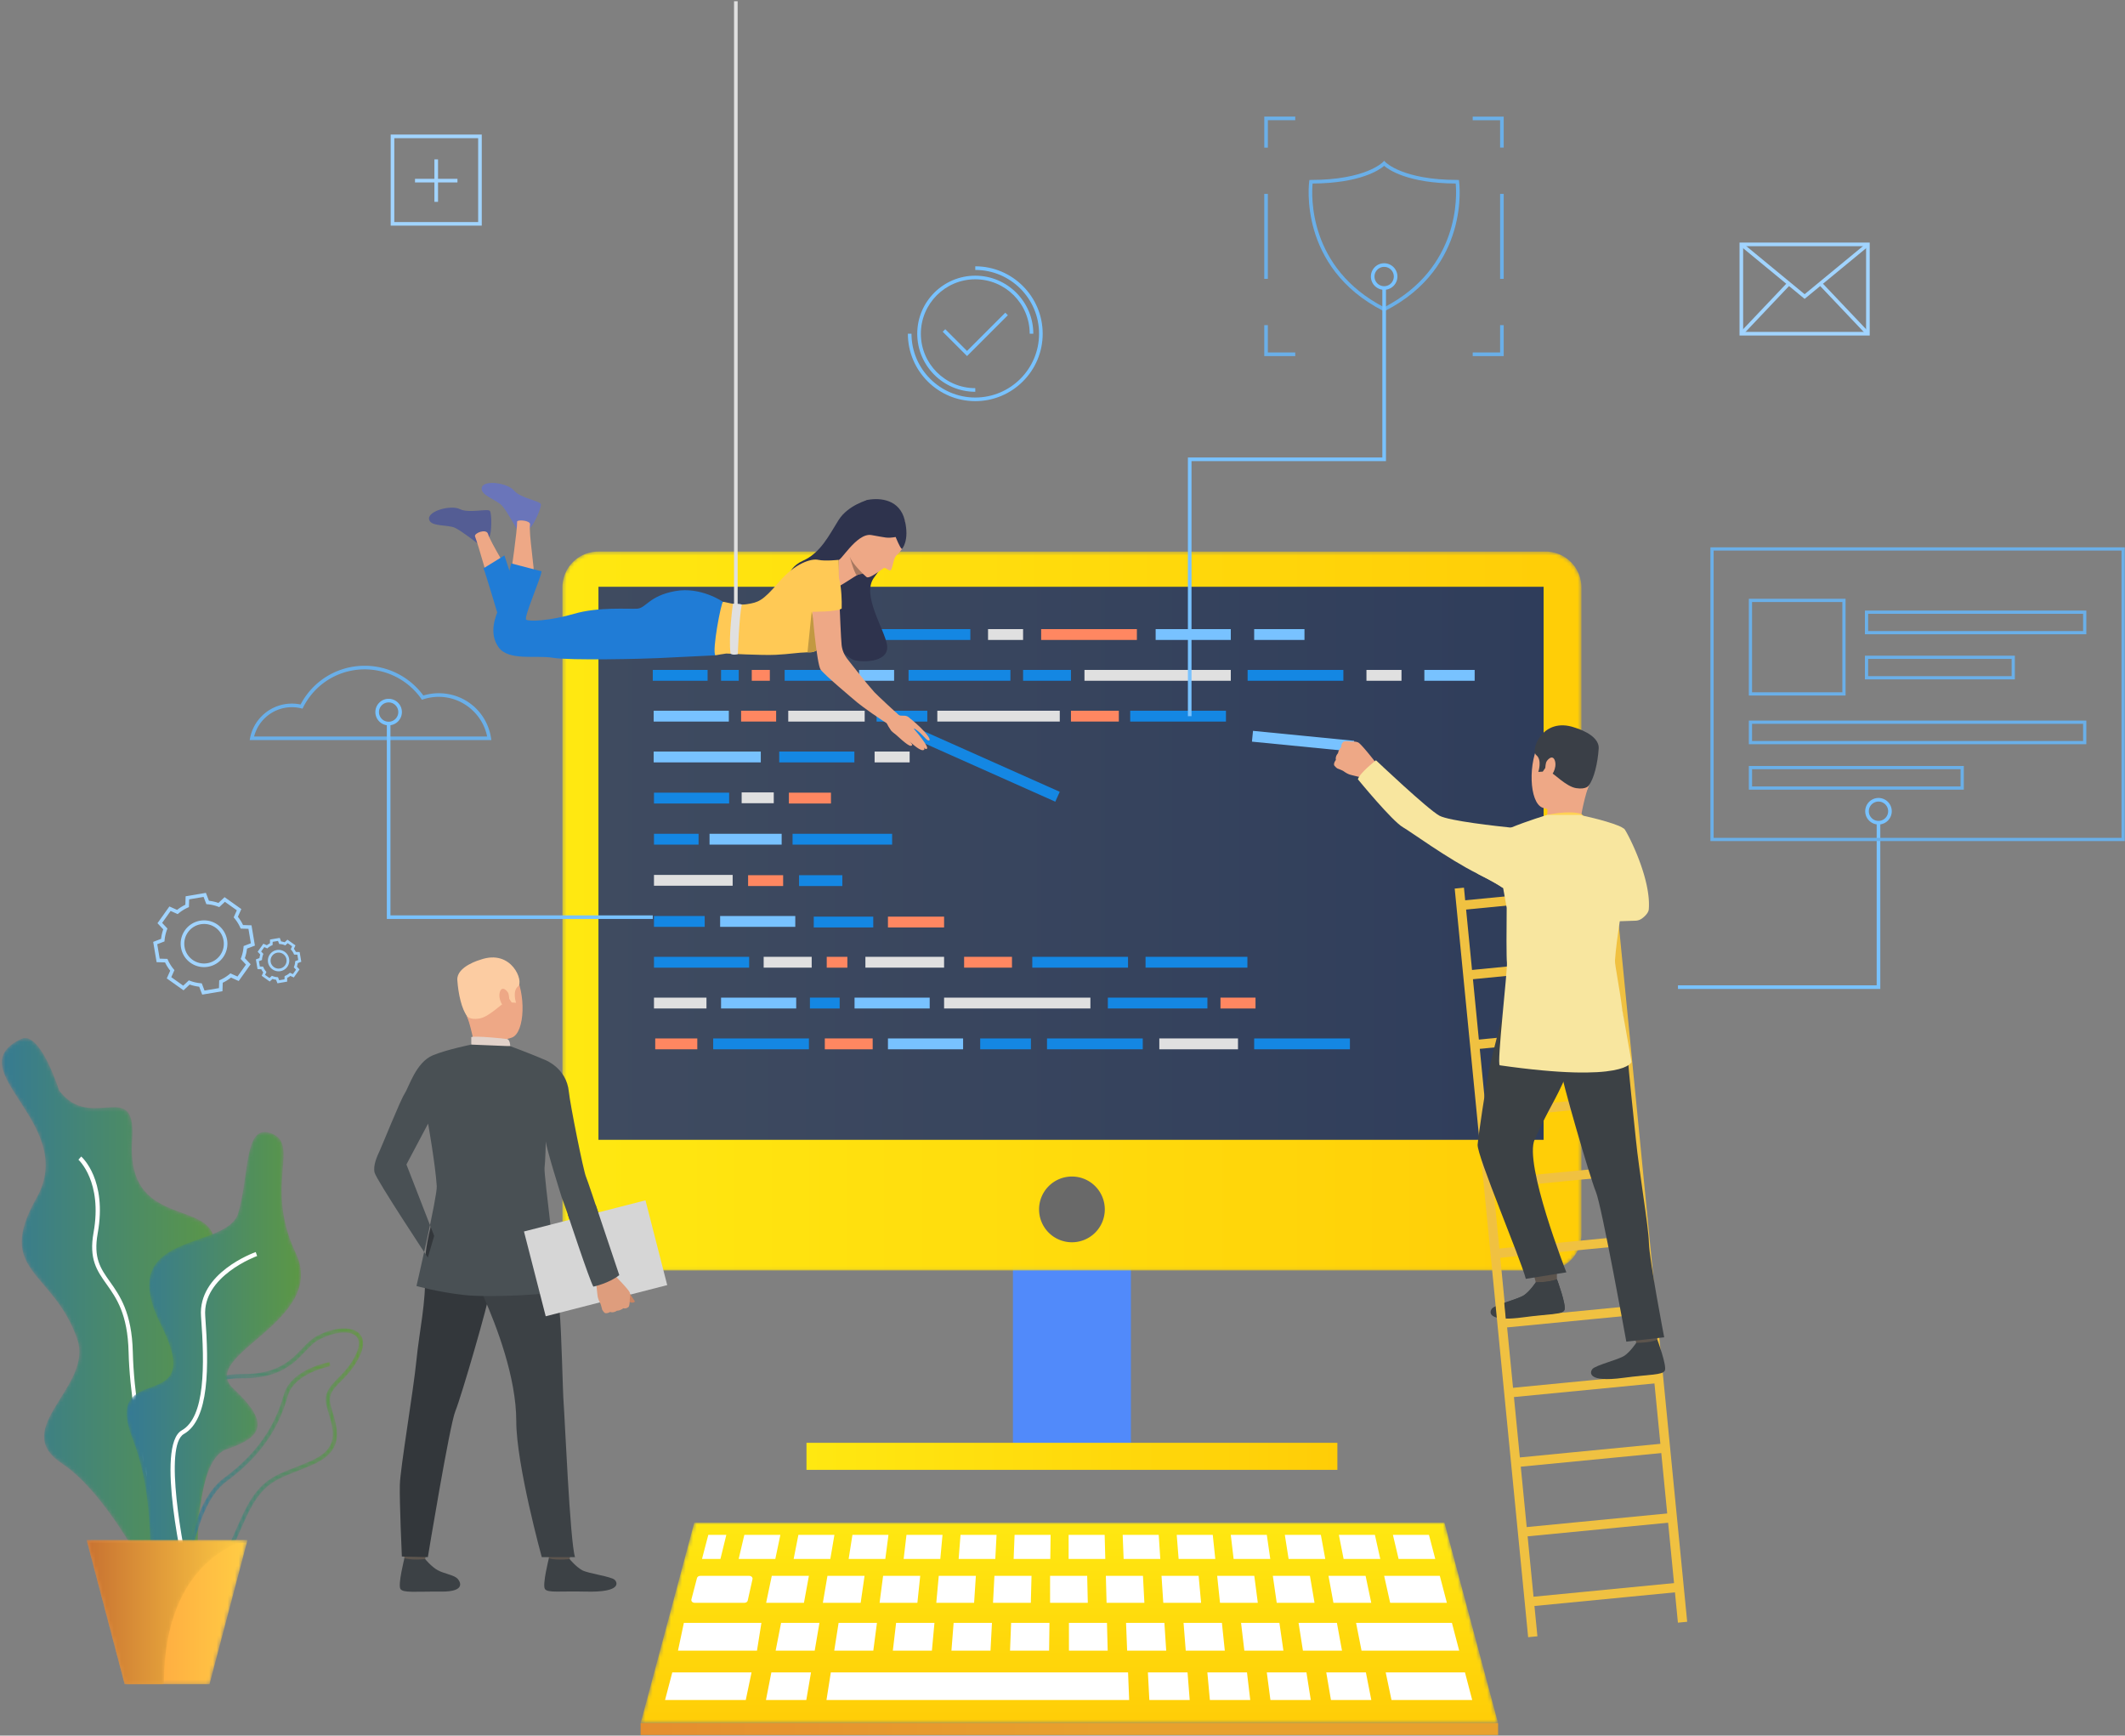 <svg xmlns="http://www.w3.org/2000/svg" xmlns:xlink="http://www.w3.org/1999/xlink" width="578" height="472" viewBox="0 0 578 472">
    <rect x="0" y="0" width="578" height="472" fill="#808080" stroke="none"/>
    <defs>
        <path id="a" d="M5.753.68c-17.584 8.408 15.67 22.935 4.204 43.192C-1.51 64.131 14.393 63.39 20.994 82.241c4.545 12.98-18.682 24.318-4.157 33.872 14.525 9.556 28.61 40.443 28.61 40.443C61.44 169.092 47.662 138.582 58.293 113c10.63-25.58-21.58-11.794-4.475-43.52 17.106-31.726-19.972-10.892-17.87-41.28.658-9.516-2.734-9.177-7.382-8.837-3.833.28-8.521.56-12.494-4.691 0 0-4.454-14.246-9.239-14.246-.359 0-.72.08-1.081.254"/>
        <linearGradient id="b" x1="0%" y1="50%" y2="50%">
            <stop offset="0%" stop-color="#2F75A1"/>
            <stop offset="100%" stop-color="#629C38"/>
        </linearGradient>
        <path id="d" d="M42.294 2.175c-1.429.78-2.605 2.01-3.85 3.315-2.933 3.07-6.58 6.89-15.808 6.933-5.261.024-8.143.75-9.636 2.428-1.694 1.904-1.375 4.753-.932 8.697.152 1.364.326 2.91.431 4.582.628 9.965-5.256 17.154-5.314 17.225C3.671 49.54-.66 58.223 1.21 63.569c.783 2.24 2.536 3.65 5.207 4.19a14.8 14.8 0 0 0 2.932.317c6.454 0 8.817-5.353 11.94-12.43.654-1.482 1.33-3.016 2.098-4.635 3.96-8.361 7.469-9.738 13.28-12.018 1.422-.558 3.032-1.191 4.798-1.985 8.327-3.741 6.715-9.256 5.293-14.122-.2-.68-.397-1.358-.569-2.031-.733-2.862.674-4.298 2.804-6.471 1.584-1.613 3.553-3.625 5.071-6.799 1.662-3.474.815-5.337-.188-6.288-.91-.862-2.334-1.285-4.029-1.285-2.234 0-4.937.735-7.552 2.163M6.644 66.634c-2.248-.454-3.711-1.613-4.352-3.445C.644 58.48 4.585 50.233 8.064 46.09c.256-.305 6.236-7.597 5.579-18.034-.107-1.698-.282-3.259-.435-4.636-.41-3.649-.706-6.285.649-7.806 1.238-1.39 3.947-2.022 8.785-2.044 9.715-.046 13.55-4.061 16.631-7.288 1.233-1.292 2.298-2.406 3.57-3.101C46.95.939 51.353.487 53.086 2.13c1.317 1.247.696 3.386-.057 4.96-1.436 3.004-3.253 4.858-4.857 6.493-2.228 2.273-3.989 4.07-3.096 7.558.176.683.377 1.374.58 2.068 1.416 4.843 2.755 9.42-4.66 12.752-1.743.784-3.34 1.41-4.747 1.963-5.868 2.304-9.745 3.824-13.9 12.596a187.953 187.953 0 0 0-2.11 4.664C17.102 62.289 15.053 66.93 9.353 66.93a13.67 13.67 0 0 1-2.71-.297"/>
        <linearGradient id="e" x1="0%" y1="50%" y2="50%">
            <stop offset="0%" stop-color="#2F75A1"/>
            <stop offset="100%" stop-color="#629C38"/>
        </linearGradient>
        <path id="g" d="M28.36 8.856c-1.677 5.874-5.2 14.623-16.37 22.765C1.808 39.043.364 64.402.307 65.478l1.145.06c.013-.259 1.469-25.887 11.213-32.99 11.456-8.35 15.074-17.34 16.797-23.377 1.78-6.23 11.463-8.014 11.56-8.032L40.824.01c-.427.075-10.486 1.927-12.463 8.846"/>
        <linearGradient id="h" x1=".001%" y1="50%" y2="50%">
            <stop offset="0%" stop-color="#2F75A1"/>
            <stop offset="100%" stop-color="#629C38"/>
        </linearGradient>
        <path id="j" d="M31.205 22.618c-3.057 10.32-34.019 4.503-21.023 30.345 12.996 25.843-16.435 8.643-7.644 31.194 8.791 22.552.764 46.67 10.32 40.535 9.556-6.134 5.368-34.532 15.306-37.907 9.94-3.375 11.561-7.311 1.72-16.484-9.84-9.173 25.784-18.28 16.993-36.803-8.792-18.524 1.48-29.8-6.881-32.667-.574-.196-1.094-.29-1.564-.29-5.463 0-4.411 12.576-7.227 22.077"/>
        <linearGradient id="k" x1="0%" x2="99.999%" y1="50%" y2="50%">
            <stop offset="0%" stop-color="#2F75A1"/>
            <stop offset="100%" stop-color="#629C38"/>
        </linearGradient>
        <path id="m" d="M.163.595l10.333 39.2h23.091L43.92.596z"/>
        <linearGradient id="n" x1=".001%" x2="99.999%" y1="49.999%" y2="49.999%">
            <stop offset="0%" stop-color="#FF933F"/>
            <stop offset="100%" stop-color="#FFCD44"/>
        </linearGradient>
        <path id="p" d="M.163.595l10.333 39.2h10.676c0-34.928 22.747-39.2 22.747-39.2H.163z"/>
        <linearGradient id="q" x1=".001%" x2="99.999%" y1="49.999%" y2="49.999%">
            <stop offset="0%" stop-color="#C87231"/>
            <stop offset="100%" stop-color="#FFCD44"/>
        </linearGradient>
        <path id="s" d="M116.856.926H14.836L.242 55.468H233.47L218.877.926z"/>
        <linearGradient id="t" x1="50%" x2="50%" y1="0%" y2="100%">
            <stop offset="0%" stop-color="#FFE811"/>
            <stop offset="100%" stop-color="#FFCD07"/>
        </linearGradient>
        <linearGradient id="v" x1="-46.349%" x2="53.652%" y1="49.995%" y2="49.995%">
            <stop offset="0%" stop-color="#E27E2F"/>
            <stop offset="100%" stop-color="#E8A12D"/>
        </linearGradient>
        <path id="w" d="M10.097.407A9.755 9.755 0 0 0 .34 10.163v176.014a9.755 9.755 0 0 0 9.756 9.756h257.655c5.387 0 9.755-4.368 9.755-9.756V10.163c0-5.388-4.368-9.756-9.755-9.756H10.097z"/>
        <linearGradient id="x" x1="0%" y1="50%" y2="50%">
            <stop offset="0%" stop-color="#FFE811"/>
            <stop offset="100%" stop-color="#FFCD07"/>
        </linearGradient>
        <linearGradient id="z" x1="0%" y1="50%" y2="50%">
            <stop offset="0%" stop-color="#3F4B60"/>
            <stop offset="100%" stop-color="#2F3D5B"/>
        </linearGradient>
        <linearGradient id="A" x1="0%" y1="50%" y2="50%">
            <stop offset="0%" stop-color="#FFE811"/>
            <stop offset="100%" stop-color="#FFCD07"/>
        </linearGradient>
    </defs>
    <g fill="none" fill-rule="evenodd">
        <g transform="translate(0 281.877)">
            <mask id="c" fill="#fff">
                <use xlink:href="#a"/>
            </mask>
            <path fill="url(#b)" d="M5.753.68c-17.584 8.408 15.67 22.935 4.204 43.192C-1.51 64.131 14.393 63.39 20.994 82.241c4.545 12.98-18.682 24.318-4.157 33.872 14.525 9.556 28.61 40.443 28.61 40.443C61.44 169.092 47.662 138.582 58.293 113c10.63-25.58-21.58-11.794-4.475-43.52 17.106-31.726-19.972-10.892-17.87-41.28.658-9.516-2.734-9.177-7.382-8.837-3.833.28-8.521.56-12.494-4.691 0 0-4.454-14.246-9.239-14.246-.359 0-.72.08-1.081.254" mask="url(#c)"/>
        </g>
        <path fill="#FFF" d="M50.511 426.808c-6.933-4.875-15.047-38.857-15.532-59.095-.248-10.369-3.313-14.687-6.017-18.498-2.583-3.642-4.816-6.789-3.516-14.013 2.485-13.803-4.048-19.762-4.114-19.82l.756-.863c.29.255 7.095 6.4 4.487 20.888-1.215 6.748.788 9.571 3.322 13.144 2.661 3.75 5.973 8.416 6.23 19.133.518 21.722 8.814 53.805 15.044 58.186l-.66.938z"/>
        <g transform="translate(43.757 361.25)">
            <mask id="f" fill="#fff">
                <use xlink:href="#d"/>
            </mask>
            <path fill="url(#e)" d="M42.294 2.175c-1.429.78-2.605 2.01-3.85 3.315-2.933 3.07-6.58 6.89-15.808 6.933-5.261.024-8.143.75-9.636 2.428-1.694 1.904-1.375 4.753-.932 8.697.152 1.364.326 2.91.431 4.582.628 9.965-5.256 17.154-5.314 17.225C3.671 49.54-.66 58.223 1.21 63.569c.783 2.24 2.536 3.65 5.207 4.19a14.8 14.8 0 0 0 2.932.317c6.454 0 8.817-5.353 11.94-12.43.654-1.482 1.33-3.016 2.098-4.635 3.96-8.361 7.469-9.738 13.28-12.018 1.422-.558 3.032-1.191 4.798-1.985 8.327-3.741 6.715-9.256 5.293-14.122-.2-.68-.397-1.358-.569-2.031-.733-2.862.674-4.298 2.804-6.471 1.584-1.613 3.553-3.625 5.071-6.799 1.662-3.474.815-5.337-.188-6.288-.91-.862-2.334-1.285-4.029-1.285-2.234 0-4.937.735-7.552 2.163M6.644 66.634c-2.248-.454-3.711-1.613-4.352-3.445C.644 58.48 4.585 50.233 8.064 46.09c.256-.305 6.236-7.597 5.579-18.034-.107-1.698-.282-3.259-.435-4.636-.41-3.649-.706-6.285.649-7.806 1.238-1.39 3.947-2.022 8.785-2.044 9.715-.046 13.55-4.061 16.631-7.288 1.233-1.292 2.298-2.406 3.57-3.101C46.95.939 51.353.487 53.086 2.13c1.317 1.247.696 3.386-.057 4.96-1.436 3.004-3.253 4.858-4.857 6.493-2.228 2.273-3.989 4.07-3.096 7.558.176.683.377 1.374.58 2.068 1.416 4.843 2.755 9.42-4.66 12.752-1.743.784-3.34 1.41-4.747 1.963-5.868 2.304-9.745 3.824-13.9 12.596a187.953 187.953 0 0 0-2.11 4.664C17.102 62.289 15.053 66.93 9.353 66.93a13.67 13.67 0 0 1-2.71-.297" mask="url(#f)"/>
        </g>
        <g transform="translate(48.845 370.408)">
            <mask id="i" fill="#fff">
                <use xlink:href="#g"/>
            </mask>
            <path fill="url(#h)" d="M28.36 8.856c-1.677 5.874-5.2 14.623-16.37 22.765C1.808 39.043.364 64.402.307 65.478l1.145.06c.013-.259 1.469-25.887 11.213-32.99 11.456-8.35 15.074-17.34 16.797-23.377 1.78-6.23 11.463-8.014 11.56-8.032L40.824.01c-.427.075-10.486 1.927-12.463 8.846" mask="url(#i)"/>
        </g>
        <g transform="translate(33.581 307.317)">
            <mask id="l" fill="#fff">
                <use xlink:href="#j"/>
            </mask>
            <path fill="url(#k)" d="M31.205 22.618c-3.057 10.32-34.019 4.503-21.023 30.345 12.996 25.843-16.435 8.643-7.644 31.194 8.791 22.552.764 46.67 10.32 40.535 9.556-6.134 5.368-34.532 15.306-37.907 9.94-3.375 11.561-7.311 1.72-16.484-9.84-9.173 25.784-18.28 16.993-36.803-8.792-18.524 1.48-29.8-6.881-32.667-.574-.196-1.094-.29-1.564-.29-5.463 0-4.411 12.576-7.227 22.077" mask="url(#l)"/>
        </g>
        <path fill="#FFF" d="M50.873 430.93c-.91-3.862-8.682-37.836-1.43-41.944 6.392-3.618 6.234-17.697 5.237-30.992-.883-11.767 14.23-17.268 14.875-17.496l.384 1.08c-.15.053-14.933 5.437-14.115 16.33 1.023 13.653 1.133 28.14-5.816 32.077-5.507 3.118-.438 30.423 1.981 40.68l-1.116.264z"/>
        <g transform="translate(23.405 418.236)">
            <mask id="o" fill="#fff">
                <use xlink:href="#m"/>
            </mask>
            <path fill="url(#n)" d="M.163.595l10.333 39.2h23.091L43.92.596z" mask="url(#o)"/>
        </g>
        <g transform="translate(23.405 418.236)">
            <mask id="r" fill="#fff">
                <use xlink:href="#p"/>
            </mask>
            <path fill="url(#q)" d="M.163.595l10.333 39.2h10.676c0-34.928 22.747-39.2 22.747-39.2H.163z" mask="url(#r)"/>
        </g>
        <path fill="#78C2FF" d="M511.441 268.946h-55.03v-.983h54.047v-44.398h.983z"/>
        <path fill="#6AAFE8" d="M476.561 188.272h24.557v-24.557H476.56v24.557zm-.875.877h26.31v-26.31h-26.31v26.31zM508.135 171.609h58.469v-4.678h-58.469v4.678zm-.878.876h60.223v-6.431h-60.223v6.431zM476.561 201.52h90.042v-4.678H476.56v4.677zm-.876.877h91.795v-6.432h-91.795v6.432zM476.561 213.871h56.715v-4.678h-56.715v4.678zm-.876.876h58.468v-6.43h-58.468v6.43zM508.135 183.877h39.028V179.2h-39.028v4.678zm-.877.877h40.782v-6.43h-40.782v6.43z"/>
        <path fill="#6AAFE8" d="M466.11 227.858h110.945V149.73H466.11v78.13zm-.876.876h112.698v-79.883H465.234v79.883z"/>
        <path fill="#78C2FF" d="M510.95 217.991a2.629 2.629 0 0 0-2.626 2.627 2.629 2.629 0 0 0 2.626 2.626 2.629 2.629 0 0 0 2.626-2.626 2.629 2.629 0 0 0-2.626-2.627m0 6.235a3.614 3.614 0 0 1-3.61-3.608c0-1.99 1.621-3.61 3.61-3.61a3.613 3.613 0 0 1 3.609 3.61 3.613 3.613 0 0 1-3.609 3.608"/>
        <path fill="#6AAFE8" d="M69.125 200.291h63.371c-1.234-6.187-6.79-10.784-13.156-10.784-1.445 0-2.866.229-4.227.68l-.346.116-.21-.299a18.793 18.793 0 0 0-15.339-7.967c-7.134 0-13.555 3.961-16.757 10.337l-.176.35-.38-.093a10.486 10.486 0 0 0-2.515-.305c-4.858 0-9.082 3.315-10.265 7.965zm64.531.983H67.915l.113-.585c1.056-5.415 5.835-9.345 11.362-9.345.798 0 1.594.082 2.37.246 3.425-6.51 10.08-10.536 17.458-10.536a19.778 19.778 0 0 1 15.932 8.09 14.403 14.403 0 0 1 4.19-.62c7.154 0 13.138 5.125 14.228 12.184l.088.566z"/>
        <g transform="translate(174.01 413.148)">
            <mask id="u" fill="#fff">
                <use xlink:href="#s"/>
            </mask>
            <path fill="url(#t)" d="M116.856.926H14.836L.242 55.468H233.47L218.877.926z" mask="url(#u)"/>
        </g>
        <g fill="#FFF">
            <path d="M190.453 428.559h13.35c.558 0 .98.434.875.902l-1.293 5.807c-.08.358-.446.618-.875.618h-13.579c-.57 0-.993-.45-.868-.925l1.52-5.808c.092-.348.454-.594.87-.594M209.925 428.559h10.093l-1.343 7.327H208.39zM225.065 428.559h10.092l-1.056 7.327-10.286.01zM240.204 428.559h10.093l-.768 7.327h-10.285zM255.343 428.559h10.093l-.48 7.327H254.67zM270.482 428.559h10.092l-.19 7.327-10.286.01zM391.63 428.559h-15.14l1.631 7.327h15.427zM371.444 428.559H361.35l1.344 7.327h10.286zM356.304 428.559h-10.092l1.056 7.327 10.286.01zM341.166 428.559h-10.093l.767 7.327h10.285zM326.026 428.559h-10.092l.48 7.327h10.283zM310.886 428.559h-10.092l.192 7.327 10.285.01zM285.621 428.559h10.093l.168 7.327h-10.26zM186.013 441.345h21.09l-1.202 7.557h-21.49zM394.922 441.345h-26.069l1.485 7.557h26.564zM363.639 441.345h-10.427l1.187 7.557h10.626zM347.998 441.345H337.57l.891 7.557h10.625zM332.357 441.345h-10.429l.594 7.557h10.625zM316.715 441.345h-10.428l.298 7.557h10.624zM182.862 454.816h21.56l-1.572 7.507h-21.955zM209.813 454.816h10.78l-1.278 7.507H208.34zM225.984 454.816h80.848l.301 7.507h-82.329zM312.229 454.816h10.78l.59 7.507h-10.976zM328.4 454.816h10.78l.885 7.507h-10.978zM344.57 454.816h10.781l1.18 7.507h-10.976zM360.741 454.816h10.78l1.476 7.507H362.02zM376.913 454.816h21.56l1.967 7.507h-21.955zM301.095 441.345h-10.343v7.557h10.541zM285.454 441.345h-10.429l-.297 7.557h10.626zM269.812 441.345h-10.427l-.595 7.557h10.626zM254.17 441.345h-10.428l-.89 7.557h10.626zM238.53 441.345H228.1l-1.187 7.557h10.626zM222.888 441.345h-10.429l-1.484 7.557H221.6zM190.946 423.955l1.713-6.541h4.901l-1.6 6.541zM202.46 417.414h9.8l-1.37 6.541h-9.971zM217.161 417.414h9.801l-1.113 6.541h-9.973zM231.863 417.414h9.8l-.856 6.541h-9.972zM246.564 417.414h9.8l-.599 6.541h-9.972zM261.265 417.414h9.8l-.342 6.541h-9.972zM275.966 417.414h9.801l-.085 6.541h-9.973zM290.668 417.414h9.8l.172 6.541h-9.972zM305.368 417.414h9.803l.427 6.541h-9.971zM320.07 417.414h9.801l.686 6.541h-9.972zM334.771 417.414h9.801l.942 6.541h-9.97zM349.473 417.414h9.8l1.2 6.541h-9.972zM364.174 417.414h9.801l1.456 6.541h-9.971zM378.875 417.414h9.8l1.714 6.541h-9.972z"/>
        </g>
        <path fill="url(#v)" d="M174.253 471.834H407.48v-3.218H174.253z"/>
        <path fill="#518AFA" d="M275.516 396.05h32.098v-97.493h-32.098z"/>
        <g transform="translate(152.64 149.588)">
            <mask id="y" fill="#fff">
                <use xlink:href="#w"/>
            </mask>
            <path fill="url(#x)" d="M10.097.407A9.755 9.755 0 0 0 .34 10.163v176.014a9.755 9.755 0 0 0 9.756 9.756h257.655c5.387 0 9.755-4.368 9.755-9.756V10.163c0-5.388-4.368-9.756-9.755-9.756H10.097z" mask="url(#y)"/>
        </g>
        <path fill="url(#z)" d="M162.78 309.981h257.079v-150.41h-257.08z"/>
        <path fill="#696969" d="M282.625 328.9a8.94 8.94 0 1 0 8.94-8.94 8.94 8.94 0 0 0-8.94 8.94"/>
        <path fill="url(#A)" d="M219.363 399.73h144.404v-7.36H219.363z"/>
        <g>
            <path fill="#6AAFE8" d="M357.03 49.912c-.295 3.125-1.278 22.927 19.46 33.66 20.738-10.733 19.755-30.535 19.46-33.66-12.879-.08-18.12-3.667-19.46-4.806-1.339 1.139-6.58 4.726-19.46 4.806zm19.46 34.764l-.224-.115c-23.328-11.91-20.195-34.978-20.162-35.21l.063-.42h.423c14.834 0 19.495-4.78 19.541-4.828l.361-.385.36.386c.042.047 4.706 4.827 19.537 4.827h.425l.062.42c.034.232 3.168 23.3-20.163 35.21l-.223.115z"/>
            <path fill="#E0E0E0" d="M177.555 174.036h28.792v-2.948h-28.792zM214.405 196.235h20.79v-2.948h-20.79z"/>
            <path fill="#1487E3" d="M238.432 196.235h13.795v-2.948h-13.795zM266.616 285.358h13.794v-2.948h-13.794zM177.882 252.059h13.794v-2.947h-13.794z"/>
            <path fill="#E0E0E0" d="M254.953 196.235h33.306v-2.948h-33.306zM177.882 240.877h21.402v-2.947h-21.402zM235.39 263.159h21.402v-2.948h-21.403zM315.333 285.358h21.402v-2.948h-21.402zM207.716 263.159h13.065v-2.948h-13.065z"/>
            <path fill="#1487E3" d="M177.883 263.159h25.884v-2.948h-25.884z"/>
            <path fill="#E0E0E0" d="M177.882 274.259h14.277v-2.948h-14.277z"/>
            <path fill="#78C2FF" d="M211.949 174.036h20.44v-2.948h-20.44z"/>
            <path fill="#1487E3" d="M211.949 207.335h20.44v-2.948h-20.44z"/>
            <path fill="#E0E0E0" d="M201.73 218.434h8.732v-2.948h-8.733z"/>
            <path fill="#78C2FF" d="M192.996 229.697h19.615v-2.948h-19.615z"/>
            <path fill="#1487E3" d="M215.577 229.697h27.08v-2.948h-27.08zM301.336 274.259h27.08v-2.948h-27.08zM177.882 218.516h20.44v-2.948h-20.44zM177.882 229.697h12.127v-2.948h-12.127z"/>
            <path fill="#FF8761" d="M214.58 218.516h11.441v-2.948H214.58zM178.224 285.358h11.442v-2.948h-11.442z"/>
            <path fill="#78C2FF" d="M177.8 196.235h20.44v-2.948H177.8zM195.876 252.059h20.44v-2.947h-20.44zM196.127 274.259h20.44v-2.948h-20.44zM232.437 274.259h20.44v-2.948h-20.44zM177.8 207.335h29.136v-2.948H177.8zM314.335 174.036h20.44v-2.948h-20.44zM241.523 285.358h20.44v-2.948h-20.44zM341.135 174.036h13.682v-2.948h-13.682zM387.426 185.135h13.682v-2.947h-13.682z"/>
            <path fill="#1487E3" d="M237.892 174.036h26.04v-2.948h-26.04zM341.134 285.358h26.042v-2.948h-26.042zM193.986 285.358h26.04v-2.948h-26.04zM339.355 185.135h26.04v-2.947h-26.04zM307.417 196.235h26.041v-2.948h-26.041zM284.79 285.358h26.04v-2.948h-26.04zM280.782 263.159h26.041v-2.948h-26.041z"/>
            <path fill="#FF8761" d="M224.872 263.159h5.613v-2.948h-5.613z"/>
            <path fill="#78C2FF" d="M368.057 204.401l-27.526-2.708.288-2.934 27.526 2.708z"/>
            <path fill="#FF8761" d="M283.193 174.036h26.04v-2.948h-26.04z"/>
            <path fill="#1487E3" d="M287.043 218.022l-40.333-17.984 1.205-2.69 40.332 17.982z"/>
            <path fill="#FF8761" d="M241.523 252.223h15.269v-2.947h-15.27z"/>
            <path fill="#E0E0E0" d="M268.747 174.036h9.532v-2.948h-9.532zM237.892 207.335h9.532v-2.948h-9.532zM371.676 185.135h9.532v-2.947h-9.532z"/>
            <path fill="#1487E3" d="M177.555 185.135h14.912v-2.947h-14.912zM217.343 240.96h11.774v-2.947h-11.774zM196.127 185.135h4.816v-2.947h-4.816z"/>
            <path fill="#E0E0E0" d="M294.976 185.135h39.799v-2.947h-39.799zM256.792 274.259h39.797v-2.948h-39.797z"/>
            <path fill="#FF8761" d="M204.48 185.135h4.914v-2.947h-4.914z"/>
            <path fill="#1487E3" d="M278.28 185.135h13.02v-2.947h-13.02z"/>
            <path fill="#FF8761" d="M291.3 196.235h13.021v-2.948h-13.02zM262.237 263.159h13.02v-2.948h-13.02zM224.347 285.358h13.02v-2.948h-13.02z"/>
            <path fill="#1487E3" d="M247.128 185.135h27.704v-2.947h-27.704zM311.589 263.159h27.704v-2.948H311.59zM221.34 252.223h16.186v-2.947H221.34zM220.3 274.259h8.093v-2.948H220.3z"/>
            <path fill="#78C2FF" d="M233.666 185.135h9.532v-2.947h-9.532z"/>
            <path fill="#FF8761" d="M331.97 274.259h9.53v-2.948h-9.53zM201.58 196.235h9.532v-2.948h-9.531zM203.481 240.96h9.532v-2.947h-9.532z"/>
            <path fill="#1487E3" d="M213.422 185.135h16.608v-2.947h-16.608z"/>
            <path fill="#78C2FF" d="M177.555 249.918h-72.337v-53.15h.982v52.168h71.355zM324.092 194.76h-.983v-70.346h52.89V78.322h.984v47.074h-52.891z"/>
            <path fill="#323657" d="M173.906 293.911c-.003-.002-.007-.003-.013-.002.054.024.061.026.013.002"/>
            <path fill="#6AAFE8" d="M409.009 96.843h-8.432v-.981h7.45v-7.443h.982zM352.308 96.843h-8.432V88.42h.982v7.443h7.45zM344.862 40.146h-.983v-8.433h8.426v.983h-7.443zM409.009 40.143h-.982V32.7h-7.45v-.984h8.432zM408.027 75.827h.982V52.734h-.982zM343.876 75.827h.982V52.734h-.982z"/>
            <path fill="#78C2FF" d="M105.709 191.024a2.63 2.63 0 0 0-2.627 2.626 2.629 2.629 0 0 0 2.627 2.626 2.629 2.629 0 0 0 2.626-2.626 2.63 2.63 0 0 0-2.626-2.626m0 6.235a3.612 3.612 0 0 1-3.609-3.609c0-1.99 1.618-3.61 3.609-3.61a3.612 3.612 0 0 1 3.608 3.61 3.612 3.612 0 0 1-3.608 3.609M376.49 72.578a2.628 2.628 0 0 0-2.626 2.627 2.629 2.629 0 0 0 2.626 2.625 2.629 2.629 0 0 0 2.626-2.625 2.628 2.628 0 0 0-2.626-2.627m0 6.235a3.613 3.613 0 0 1-3.61-3.608c0-1.99 1.62-3.61 3.61-3.61a3.613 3.613 0 0 1 3.609 3.61 3.613 3.613 0 0 1-3.609 3.608"/>
            <path fill="#A1D4FF" d="M107.25 60.383h22.808V37.574H107.25v22.809zm-.984.983h24.774V36.59h-24.774v24.775z"/>
            <path fill="#A1D4FF" d="M118.161 54.89h.983V43.345h-.983z"/>
            <path fill="#A1D4FF" d="M112.88 49.61h11.547v-.984H112.88zM474.134 90.267h33.445V66.953h-33.445v23.314zm-.983.983h35.41V65.97h-35.41v25.28z"/>
            <path fill="#A1D4FF" d="M490.856 81.282l-17.528-14.44.626-.76 16.902 13.928 16.901-13.927.625.759z"/>
            <path fill="#A1D4FF" d="M507.714 91.097l-12.71-13.4.713-.677 12.71 13.4zM473.999 91.097l-.714-.677 12.71-13.4.711.677zM75.78 259.061a2.172 2.172 0 0 0-2.148 2.535c.097.573.41 1.075.883 1.411.474.336 1.052.47 1.623.373a2.162 2.162 0 0 0 1.41-.883 2.177 2.177 0 0 0-1.769-3.436zm-.01 5.087a2.915 2.915 0 0 1-2.366-4.6 2.914 2.914 0 0 1 4.06-.684 2.916 2.916 0 0 1 .685 4.06 2.899 2.899 0 0 1-2.379 1.224zm-1.822 1.224l.215.083c.391.15.802.244 1.223.28l.23.021.315.825 1.45-.246.029-.882.211-.095c.385-.17.742-.395 1.062-.664l.176-.148.807.36.852-1.2-.604-.643.082-.215c.15-.391.245-.802.28-1.221l.02-.23.826-.317-.244-1.449-.885-.029-.093-.21a4.482 4.482 0 0 0-.665-1.063l-.148-.177.36-.807-1.199-.85-.644.603-.215-.083a4.528 4.528 0 0 0-1.222-.28l-.229-.02-.316-.825-1.451.244-.028.883-.21.095a4.472 4.472 0 0 0-1.062.664l-.177.15-.807-.36-.853 1.198.605.644-.083.215c-.15.392-.244.802-.28 1.221l-.019.23-.826.316.244 1.452.883.026.095.21c.17.386.395.745.664 1.063l.149.176-.36.807 1.199.853.643-.605zm1.51 2.036l-.369-.963a5.246 5.246 0 0 1-.968-.223l-.752.705-2.182-1.552.42-.942a5.177 5.177 0 0 1-.527-.843l-1.03-.032-.446-2.642.963-.367c.043-.33.117-.655.222-.969l-.705-.752 1.553-2.182.941.42c.263-.202.544-.378.843-.528l.032-1.03 2.642-.445.367.964c.33.043.656.117.971.22l.751-.704 2.182 1.552-.42.941c.2.264.378.546.528.844l1.03.033.445 2.64-.964.37c-.042.33-.118.653-.222.968l.706.751-1.553 2.182-.941-.42a5.156 5.156 0 0 1-.843.528l-.034 1.03-2.64.446zM55.515 251.276c-.3 0-.603.024-.905.075a5.342 5.342 0 0 0-3.486 2.185 5.341 5.341 0 0 0-.921 4.01 5.342 5.342 0 0 0 2.184 3.486 5.381 5.381 0 0 0 7.495-1.263 5.337 5.337 0 0 0 .922-4.01 5.35 5.35 0 0 0-2.184-3.487 5.343 5.343 0 0 0-3.105-.996zm-.02 11.732a6.317 6.317 0 0 1-3.677-1.176 6.311 6.311 0 0 1-2.584-4.124 6.314 6.314 0 0 1 1.089-4.742c2.033-2.856 6.01-3.528 8.866-1.494a6.366 6.366 0 0 1 1.495 8.867 6.357 6.357 0 0 1-5.19 2.669zm-4.126 3.604l.287.11c.933.357 1.913.582 2.913.668l.309.026.753 1.97 3.925-.662.067-2.108.28-.125c.918-.409 1.771-.942 2.535-1.584l.236-.2 1.923.86 2.308-3.245-1.441-1.534.11-.288c.357-.933.582-1.912.667-2.915l.026-.306 1.969-.753-.66-3.925-2.108-.067-.125-.282c-.41-.917-.943-1.77-1.586-2.534l-.198-.236.859-1.922-3.244-2.31-1.536 1.442-.287-.11a10.648 10.648 0 0 0-2.914-.668l-.308-.026-.753-1.968-3.925.661-.067 2.107-.28.125c-.919.41-1.771.942-2.536 1.586l-.235.198-1.923-.86-2.308 3.245 1.441 1.536-.11.287a10.685 10.685 0 0 0-.667 2.914l-.027.306-1.969.753.662 3.926 2.107.067.125.281c.41.918.944 1.772 1.586 2.536l.198.234-.859 1.923 3.244 2.308 1.536-1.44zM55 270.488l-.823-2.149c-.883-.1-1.749-.297-2.583-.592l-1.676 1.573-4.555-3.24.938-2.101a11.61 11.61 0 0 1-1.405-2.245l-2.3-.072-.929-5.514 2.15-.822c.098-.882.296-1.747.59-2.582l-1.573-1.677 3.241-4.554 2.1.938a11.61 11.61 0 0 1 2.246-1.405l.073-2.3 5.512-.93.822 2.15c.883.099 1.749.297 2.582.592l1.677-1.574 4.555 3.24-.937 2.101c.55.691 1.021 1.445 1.405 2.245l2.299.073.929 5.513-2.15.822c-.1.883-.296 1.748-.59 2.583l1.573 1.676-3.241 4.554-2.1-.938a11.664 11.664 0 0 1-2.246 1.407l-.073 2.3-5.511.928z"/>
            <path fill="#78C2FF" d="M265.277 106.544c-8.704 0-15.785-7.082-15.785-15.786 0-8.703 7.081-15.785 15.785-15.785s15.785 7.082 15.785 15.785h-.983c0-8.162-6.64-14.802-14.802-14.802-8.162 0-14.802 6.64-14.802 14.802 0 8.163 6.64 14.803 14.802 14.803v.983zm0 2.549c-10.109 0-18.334-8.226-18.334-18.335h.983c0 9.568 7.784 17.352 17.351 17.352 9.568 0 17.351-7.784 17.351-17.352 0-9.567-7.783-17.35-17.35-17.35v-.984c10.108 0 18.333 8.226 18.333 18.334 0 10.11-8.225 18.335-18.334 18.335z"/>
            <path fill="#78C2FF" d="M263.03 96.832l-6.612-6.612.695-.695 5.918 5.917 10.41-10.41.695.695z"/>
            <path fill="#5C544D" d="M416.827 345.146s.895 3.517 1.017 4.047c.122.53 5.637-.929 5.637-.929l-.005-4.301s-6.001.604-6.65 1.183"/>
            <path fill="#3C4145" d="M417.735 348.745s-1.544 2.344-3.16 3.468c-1.616 1.123-7.855 2.576-8.766 3.658-.658.78-1.572 3.733 8.439 2.385 7.112-.958 10.621-.716 11.26-1.956.64-1.24-2.028-8.42-2.028-8.42s-1.522.828-5.745.865"/>
            <path fill="#F0C141" d="M415.658 445.24l-19.98-203.59 2.518-.244 19.982 203.59zM456.394 441.287l-19.98-203.59 2.519-.246 19.98 203.59z"/>
            <path fill="#F0C141" d="M397.52 247.475l-.244-2.519 40.735-3.952.245 2.518zM399.357 266.418l-.243-2.52 40.735-3.952.244 2.517zM401.196 285.359l-.244-2.519 40.736-3.953.243 2.519zM403.034 304.3l-.243-2.518 40.735-3.952.244 2.517zM404.874 323.244l-.245-2.52 40.735-3.952.244 2.517zM406.711 342.185l-.244-2.519 40.735-3.952.244 2.518zM408.55 361.128l-.244-2.519 40.734-3.953.244 2.517zM410.388 380.07l-.244-2.52 40.735-3.951.244 2.517zM412.226 399.01l-.245-2.518 40.736-3.952.243 2.517zM414.065 417.954l-.245-2.519 40.735-3.952.245 2.517zM415.903 436.896l-.245-2.52 40.736-3.951.244 2.517z"/>
            <path fill="#3C4145" d="M410.025 271.1s-4.012 14.901-5.07 20.227c-.922 4.64-2.776 17-3.04 19.94-.263 2.937 11.845 31.382 13.105 36.52l11.032-1.771s-11.639-29.606-8.603-36.182c4.515-9.786 5.104-9.49 8.66-17.55 3.557-8.06 11.702-8.25 13.888-23.204 0 0-27.011-2.722-29.972 2.02"/>
            <path fill="#EEA886" d="M429.641 198.706s-7.324-2.735-10.703 2.84c-3.376 5.577-3.052 16.74.641 18.111 3.692 1.373 9.239.656 11.13-2.834 1.89-3.488 3.596-8.532 3.515-11.904-.083-3.37-2.658-5.24-4.583-6.213"/>
            <path fill="#EEA886" d="M420.809 219.315s.296 1.921-.193 2.866c-.49.946 9.213.971 9.213.971s.788-5.145 2.281-9.492c1.493-4.346-11.301 5.655-11.301 5.655"/>
            <path fill="#3A3F47" d="M432.11 213.66s-.669 1.105-3.403.677c-2.733-.43-6.07-4.066-7.21-4.465-1.14-.4-1.152-1.07-1.152-1.07l-.715 1.043-1.211.077s1.105-3.254-.563-4.58 1.731-10.53 10.499-7.466c0 0 6.732 1.856 6.488 5.686-.246 3.829-1.226 8.19-2.732 10.098"/>
            <path fill="#EEA886" d="M420.527 207.41c.152-.643 1.786-2.479 2.411-.514.626 1.965-.945 4.61-1.82 4.383-.875-.226-.98-2.242-.591-3.87"/>
            <path fill="#F8E69F" d="M448.465 247.323c-.08.96-1.177 2-1.925 2.514a3.14 3.14 0 0 1-1.67.549l-.436.014-7.612.26s-5.66-18.29 4.956-25.266c.328.033 7.425 13.113 6.687 21.929"/>
            <path fill="#3C4145" d="M425.508 356.3c-.64 1.24-4.149.998-11.26 1.955-1.945.262-3.476.362-4.678.346l-.414-4.278c2.08-.724 4.5-1.47 5.42-2.11 1.616-1.124 3.159-3.469 3.159-3.469 4.224-.035 5.746-.864 5.746-.864s2.666 7.18 2.027 8.42"/>
            <path fill="#FFD255" d="M420.804 221.624s5.972-1.39 9.34-.253l.508.47s1.023 1.962-2.829 2.13c-3.852.17-9.907.45-7.02-2.347"/>
            <path fill="#5C544D" d="M444.145 361.594s.896 3.516 1.018 4.047c.122.528 5.635-.93 5.635-.93l-.005-4.302s-6 .606-6.648 1.185"/>
            <path fill="#3C4145" d="M439.997 269.08s2.011 8.293 2.606 16.595c.55 7.674 1.552 16.09 2.347 24.115.887 8.946 3.42 23.41 3.551 28.194.133 4.786 4.16 25.702 4.16 25.702l-10.303 1.183s-6.695-36.96-8.275-40.738c-1.581-3.778-9.422-30.713-9.686-33.736-.264-3.021 15.6-21.316 15.6-21.316M445.054 365.192s-1.544 2.344-3.16 3.467c-1.616 1.125-7.855 2.578-8.767 3.658-.657.781-1.572 3.734 8.44 2.386 7.111-.959 10.62-.716 11.26-1.956.639-1.24-2.028-8.42-2.028-8.42s-1.523.828-5.745.865"/>
            <path fill="#F8E69F" d="M407.94 289.712c-.877-.126 2.18-26.286 1.945-27.927-.155-1.095-.131-9.596-.067-14.895l-.956-5.364c-.533-.387-1.246-.836-2.1-1.327-1.329-.767-2.996-1.644-4.847-2.57.215-1.265.366-2.264.423-2.847.462-4.71 3.626-7.208 5.42-8.259.732-.428 1.236-.615 1.236-.615.682-.29 1.351-.57 2-.837 4.322-1.779 9.81-3.447 9.81-3.447h8.817s6.71 1.34 10.712 2.978c.513.21.993.477 1.445.793l-1.199 25.136c0 .006 0 .01-.002.017 0 .007-.003.018-.005.031-.54 3.538-1.107 7.71-1.296 10.633-.078 1.195 1.288 7.608 2.001 13.494l2.493 14.086s-1.44 5.837-35.83.92"/>
            <path fill="#EEA886" d="M362.927 208.188s.52.645.885.816c0 0 .689.26 1.167.474.15.068.28.131.361.181.335.207 1.007.76 1.95 1.031.941.272 5.201 1.242 5.201 1.242l.99-2.527.71-2.043s-3.942-5.107-4.79-5.461a2.407 2.407 0 0 0-.248-.088c-.747-.23-1.4-.087-1.806-.163-.15-.028-1.65-.196-1.976.117-.452.435-.588.92-.511 1.342 0 0-.847.89-.907 1.716 0 0-.809.795-.592 1.843 0 0-.729.9-.434 1.52"/>
            <path fill="#F8E69F" d="M408.579 241.326c-.984-.634-2.258-1.492-6.664-3.696-8.202-4.104-18.33-11.544-20.255-12.618-2.96-1.652-12.315-13.08-12.315-13.08.483-1.722 4.917-5.175 4.917-5.175s14.18 13.43 17.28 15.083c2.664 1.422 15.827 2.858 19.452 3.23.59.061.926.094.926.094 3.788 5.164-1.228 17.523-3.341 16.162"/>
            <path fill="#6A75BA" d="M140.541 143.85s-2.515-4.619-3.946-6.28c-1.432-1.662-6.186-2.909-5.54-5.032.646-2.123 7.017-1.2 8.771.878 1.754 2.077 7.109 2.814 7.293 3.692.185.877-1.859 5.678-3.006 6.462-1.148.786-3.572.28-3.572.28"/>
            <path fill="#545D94" d="M129.849 147.76s-4.098-3.25-6.071-4.207c-1.974-.956-6.833-.212-7.082-2.418-.25-2.205 5.963-3.888 8.397-2.678 2.435 1.211 7.643-.237 8.16.494.518.731.549 5.949-.193 7.125-.742 1.175-3.211 1.684-3.211 1.684"/>
            <path fill="#EEA886" d="M138.949 156.219s1.789-12.234 1.707-14.357c-.022-.606 3.682-.38 3.51.786-.378 2.537 1.332 12.37 1.035 14.17-.297 1.801-6.404.534-6.252-.6"/>
            <path fill="#EEA886" d="M133.344 159.734s-3.352-11.878-4.134-13.853c-.347-.88 3.07-2.241 3.532-.673.727 2.46 6.135 10.824 6.578 12.595.442 1.77-5.666 3.033-5.976 1.931"/>
            <path fill="#207CD6" d="M135.671 167.99s-3.6-12.14-4.154-13.434l5.678-3.507s2.631 7.755 3 9.694c.37 1.938-4.524 7.247-4.524 7.247"/>
            <path fill="#2E334D" d="M236.176 135.913s-5.482 1.386-8.092 5.533c-2.609 4.147-4.863 8.923-9.765 11.088-4.901 2.167-4.933 7.75-4.551 8.61.381.862 15.44 17.789 18.726 18.443 3.286.654 9.438.2 8.78-4.15-.659-4.35-7.106-13.706-3.487-18.427 3.619-4.72 4.53-9.067 4.53-9.067l-6.14-12.03z"/>
            <path fill="#EEA886" d="M235.22 156.157s-.16-.053-.428-.078a3.117 3.117 0 0 0-1.283.155c-.128.042-.3.13-.502.248-1.302.768-4.386 2.852-4.803 2.902-.48.058-.074-7.134-.074-7.134s1.642-2.905 1.849-4.817c.205-1.91 5.241 8.724 5.241 8.724"/>
            <path fill="#207CD6" d="M196.65 163.674s-6.023-4.224-13.086-2.908c-7.063 1.315-7.824 4.617-10.248 4.766-2.423.15-10.524-.543-17.172 1.396-6.647 1.94-12.256 2.147-13.017 1.592-.761-.553 4.154-11.632 4.154-13.155l-8.239-2.146s-2.355 9.832-3.278 12.047c-.988 2.37-2.885 6.832-.185 10.71 2.7 3.877 10.248 2.13 14.818 2.912 4.57.78 25.024.28 28.597.088 3.877-.207 15.58-.76 15.58-.76l2.077-14.542z"/>
            <path fill="#EEA886" d="M246.127 141.782s.384 5.95-.937 7.735c-.528.715-.887 1.103-1.127 1.312a2.614 2.614 0 0 0-.753 1.091c-.408 1.145-.66 2.755-.985 3.1-.355.374-1.382-.58-1.755-.581-.371-.002-3.997 3.126-4.863 2.486-.867-.642-6.156-6.007-5.712-9.687.445-3.679 2.068-9.172 8.022-9.138 5.955.033 7.655 2.201 8.11 3.682"/>
            <path fill="#FFC955" d="M228.133 170.183c-.115.244-2.303 3.74-4.703 5.768-.995.843-2.026 1.432-2.96 1.432-.285 0-.563.005-.834.011-2.752.075-4.867.497-8.583.682-3.86.193-13.225-.346-13.502-.346-.277 0-2.977.485-2.977.485-.97-1.178 1.591-14.473 2.077-14.541.484-.07 3.6 1.107 6.578.623 2.977-.485 4.154-.761 8.585-5.955 4.432-5.193 8.863-6.509 10.733-6.094 1.87.417 5.586 0 5.586 0s.161 17.589 0 17.935"/>
            <path fill="#2E334D" d="M243.626 146.043s1.109 2.876 1.697 3.271c0 0 2.141-2.265.766-7.853-1.376-5.59-6.563-6.115-9.912-5.547-4.17.706-8.367 14.813-8.151 16.187.216 1.373 4.887-7.29 8.981-6.593 4.093.697 4.125.925 6.619.535"/>
            <path fill="#A77860" d="M234.792 156.08a3.131 3.131 0 0 0-1.284.153c-.128.044-.3.131-.5.25-.958-1.494-1.845-5.034-1.875-5.154.64 1.939 3.659 4.75 3.659 4.75"/>
            <path fill="#C29941" d="M223.43 175.952c-.995.842-2.026 1.432-2.96 1.432-.285 0-.563.004-.834.01l1.133-11.02 2.661 9.578z"/>
            <path fill="#EEA886" d="M244.976 194.93l-2.658 2.417c-2.293-1.228-8.04-5.363-9.145-6.306-1.16-.988-8.89-7.454-9.952-8.927-1.071-1.474-2.427-16.706-2.288-17.403.136-.69 6.72-1.042 7.467.57 0 0 .344 8.686.52 10.141.168 1.454.725 2.768 1.723 3.99 1.38 1.694 4.32 5.626 7.165 8.804.678.758 6.29 5.959 7.168 6.714"/>
            <path fill="#FFC955" d="M228.94 165.474s.416-11.568-3.346-11.426c-4.757.183-5.47 6.001-4.824 12.326 0 0 7.11.069 8.17-.9"/>
            <path fill="#EEA886" d="M243.695 193.797s.354.557.867.73c.885.3 2.195-.276 2.841.884.647 1.16-2.472 4.057-3.309 4.233-.838.176-2.18-1.127-3.23-3.7-1.049-2.572 2.831-2.147 2.831-2.147"/>
            <path fill="#EEA886" d="M247.13 195.05s1.59 1.21 3.198 2.765c1.412 1.365 2.847 3.155 2.484 3.493-.493.462-1.456-1.076-2.946-2.339-1.37-1.163-1.293-.714-1.293-.714s-.015-.13 1.235 1.416c1.346 1.662 2.735 3.634 2.32 3.92-.26.177-.272.225-.858-.302.271.371.208.494.063.617-.75.628-3.106-1.522-4.041-2.377.714.66 1.168 1.219.443 1.303-.83.099-4.026-3.086-5.279-4.121-1.367-1.13 4.673-3.662 4.673-3.662"/>
            <path fill="#E0E0E0" d="M199.357 164.203s-1.27 9.104-.644 13.582c0 0 .663.493 1.98.094 0 0 .33-9.937 1.067-13.465 0 0-.405-.306-2.403-.21"/>
            <path fill="#E0E0E0" d="M199.658 171.088h.983V.336h-.983z"/>
            <path fill="#5C544D" d="M116.15 420.434s-.499 3.494-.56 4.019c-.063.525-5.547-.309-5.547-.309l-.443-4.16s5.865-.042 6.55.45"/>
            <path fill="#3C4145" d="M115.648 424.008s1.738 2.105 3.418 3.023c1.68.917 4.32 1.281 5.315 2.23.717.686 2.613 3.639-4.367 3.58-6.98-.06-10.345.416-11.093-.716-.747-1.131 1.083-8.353 1.083-8.353s1.653.6 5.644.236"/>
            <path fill="#5C544D" d="M155.444 420.434s-.498 3.494-.56 4.019c-.063.525-5.546-.309-5.546-.309l-.445-4.16s5.866-.042 6.551.45"/>
            <path fill="#3C4145" d="M154.941 424.008s1.738 2.105 3.418 3.023c1.682.917 7.866 1.67 8.859 2.621.718.686 1.91 3.447-7.91 3.188-6.977-.184-10.345.417-11.093-.715-.748-1.131 1.083-8.353 1.083-8.353s1.557.64 5.643.236"/>
            <path fill="#33373B" d="M118.098 330.234s-2.918 8.67-2.533 16.141c.383 7.471-1.51 15.647-2.284 23.452-.864 8.7-4.395 29.3-4.523 33.953-.128 4.656.548 19.518.548 19.518l7.07.163s5.937-36.011 7.475-39.686c1.538-3.674 9.163-29.87 9.419-32.81.256-2.94-15.172-20.731-15.172-20.731"/>
            <path fill="#3C4145" d="M147.818 331.777s3.883 20.477 4.396 25.05c.512 4.573.854 22.13 1.11 24.989.256 2.857 1.709 37.399 3.076 41.645h-9.038s-6.938-25.11-6.938-36.992c0-11.881-5.36-25.828-8.82-33.667-3.46-7.839-11.379-8.025-13.505-22.569 0 0 26.839-3.069 29.719 1.544"/>
            <path fill="#EEA886" d="M129.45 261.793s7.124-2.662 10.41 2.762c3.284 5.423 2.967 16.28-.624 17.614-3.59 1.336-8.984.638-10.824-2.756-1.838-3.394-3.497-8.299-3.417-11.577.078-3.278 2.585-5.097 4.455-6.043"/>
            <path fill="#EEA886" d="M138.041 281.836s-.288 1.867.187 2.787c.477.92-8.96.945-8.96.945s-.767-5.004-2.218-9.231c-1.453-4.228 10.991 5.5 10.991 5.5"/>
            <path fill="#FCCCA2" d="M127.05 276.337s.651 1.074 3.309.657c2.659-.417 5.902-3.953 7.012-4.342 1.11-.389 1.12-1.041 1.12-1.041l.696 1.015 1.18.075s-1.077-3.165.546-4.454c1.622-1.29-1.685-10.242-10.21-7.261 0 0-6.548 1.804-6.31 5.53.238 3.723 1.191 7.966 2.657 9.82"/>
            <path fill="#E2D2CA" d="M138.789 284.513s-.03-1.758-.826-1.926c-.797-.17-8.795-.937-9.772-.554v2.048s1.884 1.16 10.598.432"/>
            <path fill="#EEA886" d="M138.315 270.257c-.148-.625-1.737-2.41-2.345-.498-.609 1.91.919 4.482 1.77 4.26.852-.219.954-2.179.575-3.762"/>
            <path fill="#495054" d="M138.789 284.513s4.384 1.576 9.462 3.734c0 0 5.84 2.18 6.474 8.631.335 3.425 3.98 21.599 4.664 23.136.684 1.537 8.769 26.24 9.053 26.752.285.513-6.598 3.37-7.054 3.143-.455-.228-7.828-22.531-8.567-24.184 0 0-4.245-13.372-4.359-15.366 0 0-.122 5.682-.349 7.277-.228 1.595 3.775 32.56 3.66 33.415-.114.855-18.187 1.939-25.42 1.142-7.233-.797-13.07-2.461-13.07-2.461s5.692-24.438 5.517-27.147c-.38-5.904-2.354-17.022-2.354-17.022l-5.897 11.118 7.549 19.423-1.729 5.903s-14.028-21.199-14.484-23.135c-.455-1.938.688-4.404 1.428-6 .74-1.593 5.604-13.73 6.743-15.44 1.14-1.708 3.064-8.55 7.716-10.455 3.89-1.592 10.419-2.896 10.419-2.896l10.598.432z"/>
            <path fill="#D6D6D6" d="M148.435 357.962l33.048-8.475-5.913-23.055-33.048 8.474z"/>
            <path fill="#C98462" d="M171.32 351.808s.945 1.527 1.29 1.961c.344.436-.848.71-1.36.268-.51-.44.07-2.229.07-2.229"/>
            <path fill="#DE9D7D" d="M164.438 357.02s-.557-.581-.678-.954c0 0-.165-.697-.314-1.184a3.4 3.4 0 0 0-.13-.372c-.158-.348-.61-1.065-.756-2.008-.146-.94-.558-5.17-.558-5.17l2.56-.644 2.058-.435s4.442 4.432 4.68 5.294c.022.084.042.169.054.25.13.75-.089 1.36-.064 1.763.007.145-.014 1.617-.357 1.891-.475.382-.959.454-1.357.327 0 0-.964.708-1.766.666 0 0-.868.681-1.852.344 0 0-.958.593-1.52.233"/>
            <path fill="#495054" d="M154.445 330.28s5.866 17.764 6.944 19.628c0 0 4.301-.904 7.053-3.142l-6.44-19.17-7.557 2.685z"/>
        </g>
    </g>
</svg>
